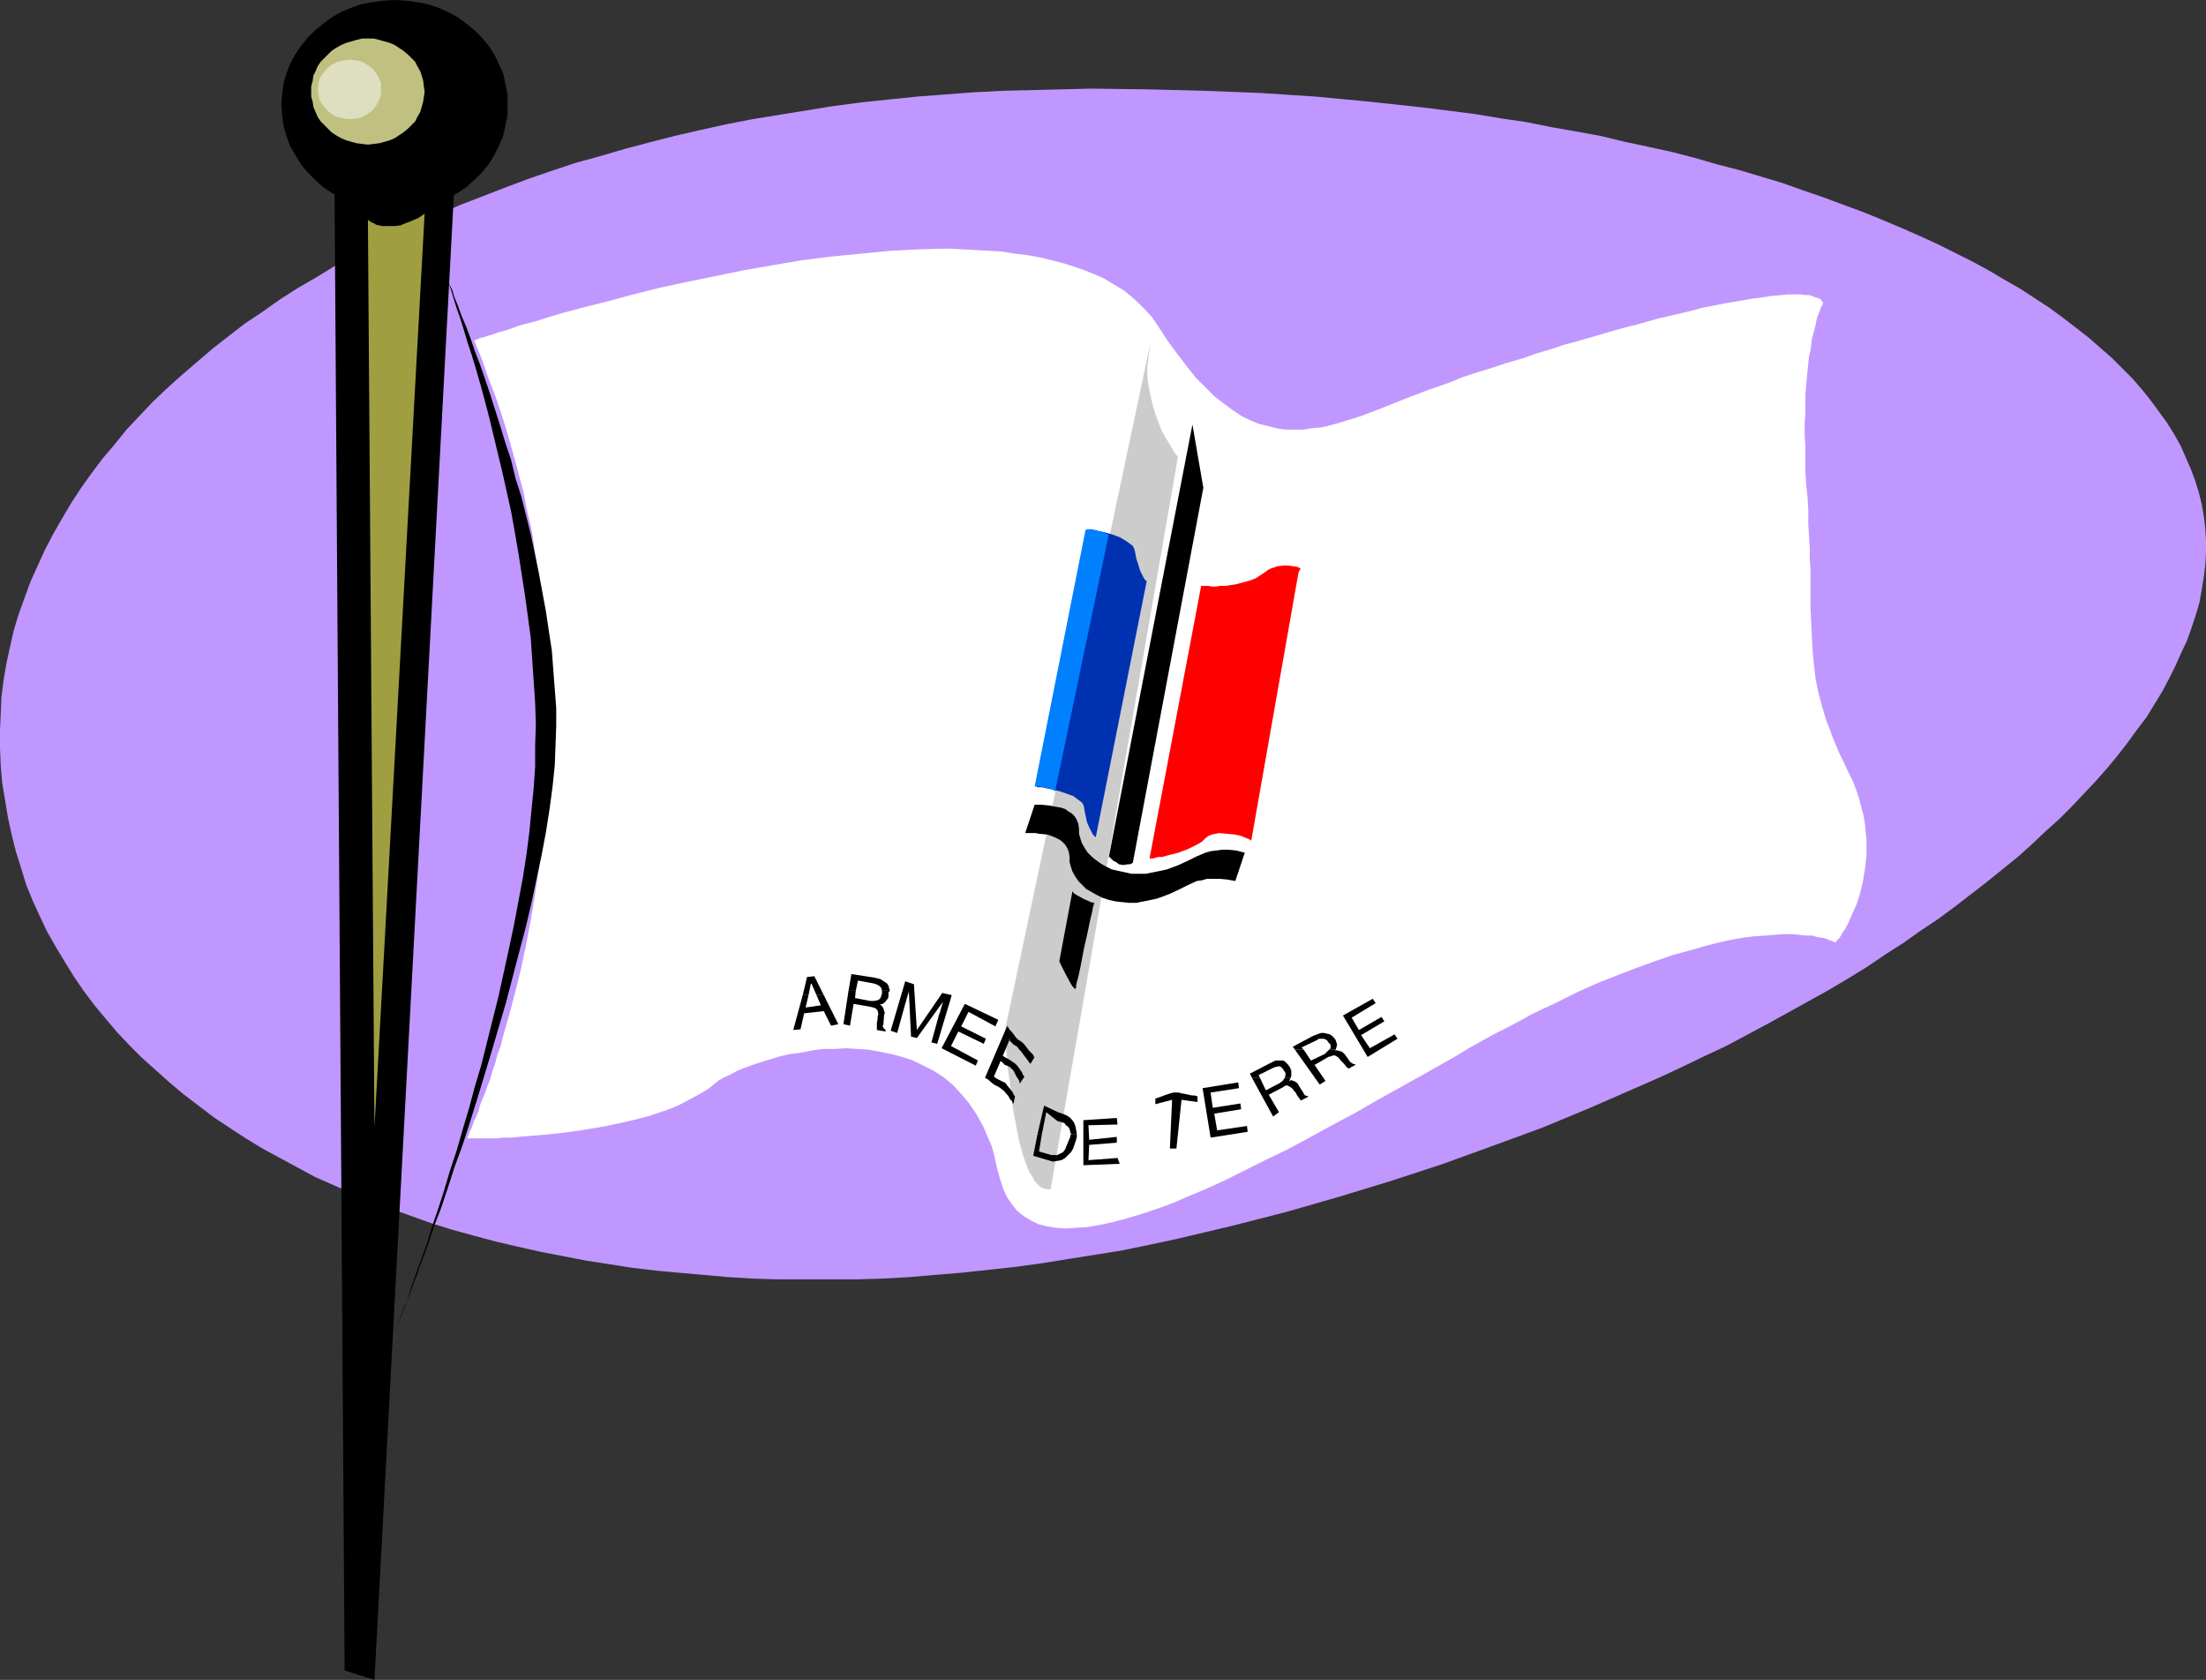 <?xml version="1.0" encoding="UTF-8" standalone="no"?>
<svg
   version="1.0"
   width="129.724mm"
   height="98.791mm"
   id="svg32"
   sodipodi:docname="French Army.wmf"
   xmlns:inkscape="http://www.inkscape.org/namespaces/inkscape"
   xmlns:sodipodi="http://sodipodi.sourceforge.net/DTD/sodipodi-0.dtd"
   xmlns="http://www.w3.org/2000/svg"
   xmlns:svg="http://www.w3.org/2000/svg">
  <rect width="100%" height="100%" fill="#333333" stroke="none"/>
  <sodipodi:namedview
     id="namedview32"
     pagecolor="#ffffff"
     bordercolor="#000000"
     borderopacity="0.25"
     inkscape:showpageshadow="2"
     inkscape:pageopacity="0.0"
     inkscape:pagecheckerboard="0"
     inkscape:deskcolor="#d1d1d1"
     inkscape:document-units="mm" />
  <defs
     id="defs1">
    <pattern
       id="WMFhbasepattern"
       patternUnits="userSpaceOnUse"
       width="6"
       height="6"
       x="0"
       y="0" />
  </defs>
  <path
     style="fill:#c097ff;fill-opacity:1;fill-rule:evenodd;stroke:none"
     d="m 261.792,275.311 12.282,-2.908 11.958,-3.07 11.797,-3.393 11.635,-3.554 11.312,-3.716 11.15,-4.039 10.989,-4.039 10.504,-4.362 10.342,-4.524 5.171,-2.262 4.848,-2.262 5.01,-2.424 4.848,-2.262 9.373,-5.009 9.05,-5.009 4.363,-2.424 4.363,-2.585 4.202,-2.585 4.04,-2.747 4.04,-2.585 3.878,-2.747 3.878,-2.585 3.717,-2.747 3.555,-2.747 3.555,-2.747 3.394,-2.747 3.394,-2.747 3.07,-2.747 3.07,-2.908 3.07,-2.747 2.747,-2.747 2.747,-2.908 2.586,-2.747 2.586,-2.908 2.262,-2.747 2.262,-2.908 2.101,-2.908 2.101,-2.747 1.778,-2.908 1.778,-2.908 1.454,-2.747 1.454,-2.908 1.293,-2.908 1.293,-2.747 0.97,-2.747 0.97,-2.908 0.808,-2.747 0.485,-2.747 0.485,-2.908 0.323,-2.747 0.162,-2.747 v -2.747 l -0.162,-2.585 -0.323,-2.747 -0.485,-2.747 -0.646,-2.585 -0.808,-2.585 -0.97,-2.585 -1.131,-2.585 -1.131,-2.585 -1.454,-2.585 -1.616,-2.585 -1.778,-2.424 -1.778,-2.424 -1.939,-2.424 -2.101,-2.424 -2.262,-2.262 -2.424,-2.424 -2.586,-2.262 -2.586,-2.262 -2.909,-2.262 -2.747,-2.1 -3.07,-2.262 -3.232,-2.1 -3.232,-2.1 -3.394,-1.939 -3.555,-2.1 -3.555,-1.939 -3.878,-1.939 -3.878,-1.939 -3.878,-1.777 -4.04,-1.777 -4.202,-1.777 -4.363,-1.777 -4.363,-1.616 -4.363,-1.616 -4.686,-1.616 -4.525,-1.616 -4.848,-1.454 -4.848,-1.454 -5.01,-1.293 -5.01,-1.454 -5.01,-1.293 -5.171,-1.131 -5.333,-1.131 -5.333,-1.293 -5.333,-0.969 -5.494,-0.969 -5.656,-1.131 -5.494,-0.808 -5.818,-0.969 -11.474,-1.454 -11.958,-1.293 -11.958,-1.131 -12.282,-0.808 -12.443,-0.485 -12.605,-0.323 -12.766,-0.162 -12.928,0.323 -6.626,0.162 -6.302,0.323 -6.464,0.485 -6.302,0.485 -6.302,0.646 -6.141,0.646 -6.141,0.808 -5.979,0.969 -5.979,0.969 -5.979,0.969 -5.818,1.131 -5.818,1.293 -5.656,1.293 -5.656,1.454 -5.494,1.454 -5.494,1.616 -5.333,1.454 -5.333,1.777 -5.171,1.777 -5.171,1.939 -5.01,1.939 -5.01,1.939 -4.848,2.1 -4.686,2.1 -4.686,2.262 -4.525,2.262 -4.525,2.262 -4.363,2.424 -4.202,2.585 -4.202,2.424 -4.04,2.585 -3.878,2.747 -3.878,2.585 -3.555,2.747 -3.717,2.908 -3.394,2.908 -3.394,2.908 -3.232,2.908 -3.232,3.07 -2.909,3.07 -2.909,3.07 -2.586,3.231 -2.747,3.231 -2.424,3.231 -2.424,3.393 -2.101,3.231 -2.101,3.554 -1.939,3.393 -1.778,3.393 -1.616,3.554 -1.616,3.554 -1.293,3.554 -1.293,3.554 -1.131,3.716 -0.808,3.554 -0.808,3.716 -0.646,3.716 -0.485,3.878 -0.162,3.716 L 0,162.376 v 3.878 l 0.162,3.878 0.323,3.878 0.646,3.878 0.646,3.878 0.808,3.716 0.97,3.878 1.131,3.554 1.131,3.716 1.454,3.554 1.616,3.554 1.616,3.393 1.939,3.393 1.939,3.231 2.101,3.393 2.101,3.07 2.424,3.231 2.424,2.908 2.586,3.07 2.747,2.908 2.747,2.747 3.07,2.747 3.07,2.747 3.07,2.585 3.394,2.585 3.394,2.585 3.394,2.262 3.717,2.424 3.717,2.262 3.878,2.1 3.878,2.1 3.878,2.1 8.403,3.716 4.363,1.777 4.202,1.616 4.525,1.616 4.525,1.616 4.686,1.454 4.686,1.293 4.848,1.293 4.848,1.131 5.01,1.131 5.01,0.969 5.01,0.969 5.171,0.808 5.171,0.808 5.333,0.646 5.333,0.485 5.494,0.485 5.494,0.485 5.494,0.323 5.494,0.162 h 5.656 5.656 5.818 l 5.656,-0.162 5.979,-0.323 5.656,-0.485 5.979,-0.485 5.979,-0.646 5.979,-0.646 5.979,-0.808 5.979,-0.969 6.141,-0.969 5.979,-0.969 6.302,-1.293 z"
     id="path1" />
  <path
     style="fill:#ffffff;fill-opacity:1;fill-rule:evenodd;stroke:none"
     d="m 105.363,75.614 v 0 h 0.323 l 0.323,-0.162 0.646,-0.323 0.808,-0.162 0.97,-0.323 1.131,-0.323 1.293,-0.485 1.293,-0.323 1.454,-0.485 1.778,-0.646 1.778,-0.485 1.939,-0.485 1.939,-0.646 2.101,-0.646 2.262,-0.646 2.424,-0.646 2.424,-0.646 5.171,-1.293 5.333,-1.454 5.818,-1.454 5.979,-1.293 6.302,-1.293 6.302,-1.293 6.464,-1.131 6.626,-1.131 6.464,-0.808 6.626,-0.646 6.626,-0.646 6.302,-0.323 6.464,-0.162 6.141,0.323 2.909,0.162 2.909,0.162 2.909,0.485 2.747,0.323 2.747,0.485 2.586,0.646 2.586,0.646 2.586,0.808 2.262,0.808 2.424,0.969 2.101,0.969 2.101,1.293 1.939,1.131 1.778,1.454 1.616,1.454 1.616,1.616 1.454,1.616 1.293,1.939 2.101,3.231 2.262,3.07 2.101,2.747 1.939,2.424 2.101,2.1 1.939,1.939 2.101,1.616 1.939,1.454 1.939,1.293 1.939,0.969 1.939,0.808 1.939,0.485 1.939,0.485 2.101,0.323 h 1.939 1.939 l 2.101,-0.323 1.939,-0.162 2.101,-0.485 2.262,-0.646 2.101,-0.646 2.101,-0.646 4.686,-1.777 4.848,-1.939 5.01,-1.939 5.494,-1.939 2.747,-1.131 2.909,-0.969 3.717,-1.131 3.394,-1.131 3.394,-0.969 3.232,-1.131 3.232,-0.969 2.909,-0.969 3.07,-0.808 2.747,-0.808 2.747,-0.808 2.747,-0.808 2.424,-0.646 2.586,-0.646 2.262,-0.646 2.262,-0.646 2.262,-0.485 1.939,-0.485 2.101,-0.485 1.939,-0.485 1.778,-0.485 1.778,-0.323 3.232,-0.646 2.909,-0.485 2.747,-0.485 2.424,-0.323 2.101,-0.323 1.939,-0.162 1.616,-0.162 h 2.747 l 1.131,0.162 h 0.97 l 0.808,0.323 0.485,0.162 0.485,0.162 0.485,0.162 0.162,0.162 0.323,0.485 0.162,0.162 v 0.162 0.162 l -0.162,0.323 -0.323,0.646 -0.323,0.969 -0.485,1.131 -0.323,1.616 -0.485,1.939 -0.323,1.131 -0.162,1.293 -0.162,1.293 -0.323,1.293 -0.162,1.454 -0.162,1.616 -0.162,1.777 -0.162,1.777 -0.162,1.939 v 2.1 2.1 l -0.162,2.262 v 2.585 l 0.162,2.424 v 2.747 2.747 l 0.162,2.908 0.323,3.07 0.162,2.908 v 2.908 l 0.162,2.747 0.162,2.585 v 2.424 l 0.162,2.262 v 2.262 2.1 4.039 l 0.162,3.554 0.162,3.393 0.162,3.07 0.323,3.07 0.323,2.908 0.646,3.07 0.808,3.07 0.97,3.231 0.646,1.616 0.646,1.777 0.808,1.939 0.808,1.939 0.97,1.939 0.97,2.1 0.97,1.939 0.808,2.1 0.646,1.939 0.485,1.939 0.485,1.777 0.323,1.939 0.162,1.777 0.162,1.616 v 1.777 1.616 l -0.323,3.07 -0.485,2.908 -0.646,2.747 -0.808,2.424 -0.97,2.1 -0.808,1.939 -0.808,1.454 -0.485,0.646 -0.323,0.646 -0.323,0.485 -0.323,0.323 -0.323,0.323 -0.162,0.323 v 0 0.162 l -0.162,-0.162 h -0.162 l -0.323,-0.162 -0.485,-0.162 -0.485,-0.162 -0.646,-0.323 -0.97,-0.162 -0.97,-0.162 -1.131,-0.323 h -1.293 l -1.454,-0.162 -1.778,-0.162 h -1.778 l -1.939,0.162 -2.101,0.162 -2.424,0.162 -2.586,0.323 -2.747,0.485 -2.909,0.646 -3.07,0.808 -3.394,0.969 -3.555,0.969 -3.717,1.293 -4.04,1.454 -4.202,1.616 -4.525,1.777 -4.686,2.1 -4.848,2.424 -5.171,2.424 -2.586,1.454 -2.747,1.454 -2.909,1.454 -2.909,1.616 -2.909,1.616 -2.909,1.777 -5.979,3.393 -5.818,3.231 -5.494,3.07 -5.333,3.07 -5.171,2.747 -5.01,2.747 -4.848,2.585 -4.686,2.262 -4.525,2.262 -4.202,2.1 -4.202,1.939 -3.878,1.616 -3.717,1.616 -3.555,1.293 -3.394,1.131 -3.232,0.969 -3.07,0.808 -2.909,0.646 -2.747,0.485 -2.586,0.162 -2.262,0.162 -2.262,-0.162 -1.939,-0.323 -1.939,-0.485 -1.616,-0.808 -1.616,-0.969 -1.454,-1.131 -1.131,-1.454 -1.131,-1.616 -0.808,-1.777 -0.646,-1.939 -0.646,-2.262 -0.808,-3.554 -0.485,-1.777 -0.646,-1.454 -1.293,-3.07 -1.454,-2.585 -1.616,-2.424 -1.778,-2.1 -1.778,-1.939 -2.101,-1.777 -2.262,-1.454 -2.262,-1.131 -2.262,-1.131 -2.424,-0.808 -2.424,-0.646 -2.424,-0.485 -2.586,-0.485 -2.586,-0.162 -2.586,-0.162 -2.424,0.162 h -2.586 l -2.424,0.323 -2.424,0.485 -2.424,0.323 -2.262,0.485 -2.101,0.646 -2.101,0.646 -1.939,0.646 -1.778,0.646 -1.616,0.646 -1.454,0.808 -1.454,0.646 -1.131,0.646 -0.808,0.646 -1.616,1.293 -1.616,0.969 -1.778,0.969 -1.778,0.969 -1.939,0.969 -2.101,0.808 -4.363,1.454 -4.525,1.131 -4.525,0.969 -4.686,0.808 -4.525,0.646 -4.363,0.485 -2.101,0.162 -1.939,0.162 -1.939,0.162 -1.778,0.162 h -1.616 l -1.616,0.162 h -1.454 -1.131 -1.131 -2.747 v 0 l 0.162,-0.162 0.162,-0.323 0.162,-0.485 0.162,-0.485 0.323,-0.646 0.323,-0.808 0.323,-0.969 0.485,-0.969 0.485,-1.131 0.323,-1.293 0.485,-1.293 0.646,-1.454 0.485,-1.454 0.646,-1.616 0.485,-1.777 0.646,-1.777 0.485,-1.939 0.808,-2.1 0.485,-2.1 1.293,-4.524 1.293,-4.847 1.293,-5.17 1.131,-5.332 1.131,-5.816 0.97,-5.978 0.97,-6.463 0.808,-6.463 0.646,-6.947 0.323,-6.947 0.323,-7.271 v -7.271 l -0.162,-7.755 -0.485,-7.755 -0.808,-7.917 -1.131,-7.917 -0.646,-4.039 -0.646,-4.201 -0.97,-4.039 -0.808,-4.201 -1.131,-4.201 -1.131,-4.201 -1.131,-4.039 -1.293,-4.201 -1.454,-4.362 -1.616,-4.201 -1.454,-4.201 z"
     id="path2" />
  <path
     style="fill:#000000;fill-opacity:1;fill-rule:evenodd;stroke:none"
     d="m 87.749,46.855 2.586,-0.162 2.424,-0.323 2.424,-0.646 2.424,-0.646 2.101,-1.131 2.101,-1.131 1.939,-1.293 1.778,-1.616 1.616,-1.616 1.454,-1.777 1.293,-2.1 0.97,-1.939 0.97,-2.262 0.485,-2.262 0.485,-2.262 v -2.424 -2.262 l -0.485,-2.424 -0.485,-2.262 -0.97,-2.1 -0.97,-2.1 -1.293,-1.939 -1.454,-1.777 -1.616,-1.616 -1.778,-1.454 L 101.808,3.878 99.707,2.747 97.606,1.777 95.182,0.969 92.758,0.485 90.334,0.162 87.749,0 85.163,0.162 82.578,0.485 80.154,0.969 77.891,1.777 l -2.262,0.969 -1.939,1.131 -1.939,1.454 -1.778,1.454 -1.616,1.616 -1.454,1.777 -1.293,1.939 -1.131,2.1 -0.808,2.1 -0.646,2.262 -0.323,2.424 -0.162,2.262 0.162,2.424 0.323,2.262 0.646,2.262 0.808,2.262 1.131,1.939 1.293,2.1 1.454,1.777 1.616,1.616 1.778,1.616 1.939,1.293 1.939,1.131 2.262,1.131 2.262,0.646 2.424,0.646 2.586,0.323 z"
     id="path3" />
  <path
     style="fill:#c0c081;fill-opacity:1;fill-rule:evenodd;stroke:none"
     d="m 81.77,32.152 1.293,-0.162 1.293,-0.162 1.131,-0.323 1.131,-0.323 1.131,-0.485 0.97,-0.646 0.97,-0.646 0.97,-0.808 0.808,-0.808 0.808,-0.808 0.485,-0.969 0.646,-1.131 0.323,-1.131 0.323,-1.131 0.162,-1.131 0.162,-1.131 -0.162,-1.131 -0.162,-1.293 -0.323,-1.131 -0.323,-0.969 -0.646,-1.131 L 92.273,13.733 91.465,12.925 90.657,12.118 89.688,11.31 88.718,10.663 87.749,10.017 86.618,9.532 85.486,9.209 84.355,8.886 83.062,8.563 h -1.293 -1.293 l -1.293,0.323 -1.131,0.323 -1.131,0.323 -1.131,0.485 -1.131,0.646 -0.97,0.646 -0.808,0.808 -0.808,0.808 -0.808,0.808 -0.646,0.969 -0.485,1.131 -0.485,0.969 -0.162,1.131 -0.323,1.293 v 1.131 1.131 l 0.323,1.131 0.162,1.131 0.485,1.131 0.485,1.131 0.646,0.969 0.808,0.808 0.808,0.808 0.808,0.808 0.97,0.646 1.131,0.646 1.131,0.485 1.131,0.323 1.131,0.323 1.293,0.162 z"
     id="path4" />
  <path
     style="fill:#000000;fill-opacity:1;fill-rule:evenodd;stroke:none"
     d="M 74.336,39.907 76.598,371.283 83.224,373.383 101.161,37.968 Z"
     id="path5" />
  <path
     style="fill:#000000;fill-opacity:1;fill-rule:evenodd;stroke:none"
     d="m 98.737,60.588 v 0 l 0.162,0.162 v 0.162 l 0.162,0.323 0.162,0.323 0.162,0.485 0.485,1.293 0.485,1.454 0.485,1.616 0.646,2.1 0.808,2.262 0.808,2.585 0.808,2.747 0.97,2.908 0.97,3.231 0.97,3.393 0.97,3.554 0.97,3.716 0.97,4.039 0.97,4.039 0.97,4.039 0.97,4.362 0.97,4.362 0.808,4.524 0.808,4.685 1.454,9.371 0.646,4.685 0.646,4.847 0.323,4.847 0.323,4.685 0.323,4.847 0.162,4.685 -0.162,4.847 v 4.685 l -0.323,4.685 -0.485,4.847 -0.485,5.009 -0.646,5.009 -0.808,5.17 -0.97,5.17 -0.97,5.17 -1.131,5.332 -2.262,10.34 -2.586,10.34 -1.293,5.17 -1.454,4.847 -1.293,4.847 -1.454,4.847 -1.293,4.524 -1.454,4.362 -1.293,4.362 -1.293,4.039 -1.293,3.716 -1.131,3.716 -1.131,3.231 -1.131,3.07 -0.97,2.747 -0.808,2.424 -0.323,1.131 -0.323,1.131 -0.485,0.808 -0.323,0.969 -0.323,0.646 -0.162,0.646 -0.162,0.646 -0.162,0.485 -0.162,0.323 -0.162,0.162 v 0.323 0 0 l 0.162,-0.323 v -0.162 l 0.162,-0.485 0.323,-0.646 0.162,-0.646 0.323,-0.808 0.323,-0.808 0.485,-1.131 0.323,-0.969 0.485,-1.293 0.485,-1.293 0.485,-1.454 0.646,-1.454 0.485,-1.616 0.646,-1.616 1.293,-3.554 1.293,-3.878 1.616,-4.201 1.454,-4.362 1.454,-4.524 1.778,-4.847 1.616,-5.009 1.616,-5.17 1.616,-5.332 1.616,-5.332 3.232,-10.987 2.909,-11.148 1.454,-5.493 1.293,-5.493 1.131,-5.332 1.131,-5.332 0.97,-5.17 0.808,-5.17 0.646,-4.847 0.485,-4.685 0.162,-4.362 0.162,-4.362 v -4.039 l -0.323,-4.201 -0.323,-4.201 -0.323,-4.362 -0.646,-4.201 -0.646,-4.362 -1.616,-8.725 -1.778,-8.563 -2.101,-8.402 -1.293,-4.039 -0.97,-4.039 -1.293,-3.878 -1.131,-3.716 -1.131,-3.554 -1.131,-3.554 -1.131,-3.393 -1.131,-3.231 -1.131,-2.908 -0.97,-2.908 -0.97,-2.585 -0.97,-2.262 -0.808,-2.262 -0.808,-1.939 -0.485,-1.616 -0.646,-1.293 -0.485,-1.131 -0.323,-0.808 v -0.323 l -0.162,-0.162 z"
     id="path6" />
  <path
     style="fill:#9f9f41;fill-opacity:1;fill-rule:evenodd;stroke:none"
     d="m 81.77,48.793 v 0.162 h 0.162 l 0.646,0.485 0.485,0.162 0.485,0.323 0.646,0.162 0.808,0.162 h 0.808 0.97 0.97 l 1.293,-0.162 1.131,-0.485 1.293,-0.485 1.454,-0.646 1.454,-0.969 -11.15,203.091 z"
     id="path7" />
  <path
     style="fill:#cccccc;fill-opacity:1;fill-rule:evenodd;stroke:none"
     d="m 261.792,101.626 v -0.162 l -0.323,-0.323 -0.485,-0.646 -0.485,-0.808 -0.646,-1.131 -0.808,-1.293 -0.808,-1.454 -0.646,-1.616 -0.646,-1.777 -0.646,-1.939 -0.485,-2.1 -0.485,-2.262 -0.323,-2.262 v -2.424 l 0.323,-2.424 0.323,-2.585 -32.32,152.681 v 0.323 l 0.162,0.485 v 0.808 0.808 l 0.162,0.969 v 1.131 l 0.162,1.131 v 1.454 l 0.162,1.293 0.485,3.07 0.323,3.393 0.485,3.231 0.646,3.393 0.646,3.231 0.808,2.908 0.485,1.454 0.485,1.293 0.485,1.131 0.646,0.969 0.485,0.969 0.646,0.646 0.646,0.646 0.646,0.323 0.808,0.162 h 0.808 z"
     id="path8" />
  <path
     style="fill:#dedec0;fill-opacity:1;fill-rule:evenodd;stroke:none"
     d="m 77.73,26.497 1.454,-0.162 1.293,-0.323 1.131,-0.646 1.131,-0.808 0.808,-0.969 0.646,-1.131 0.485,-1.293 v -1.293 -1.454 l -0.485,-1.131 -0.646,-1.131 -0.808,-0.969 -1.131,-0.808 -1.131,-0.646 -1.293,-0.323 -1.454,-0.162 -1.454,0.162 -1.293,0.323 -1.293,0.646 -0.97,0.808 -0.808,0.969 -0.808,1.131 -0.323,1.131 -0.162,1.454 0.162,1.293 0.323,1.293 0.808,1.131 0.808,0.969 0.97,0.808 1.293,0.646 1.293,0.323 z"
     id="path9" />
  <path
     style="fill:#000000;fill-opacity:1;fill-rule:evenodd;stroke:none"
     d="m 265.024,94.356 -18.584,96.133 h 0.162 l 0.323,0.323 0.485,0.485 0.646,0.323 0.646,0.485 0.97,0.162 0.97,-0.162 h 0.485 l 0.646,-0.323 15.675,-83.369 z"
     id="path10" />
  <path
     style="fill:#000000;fill-opacity:1;fill-rule:evenodd;stroke:none"
     d="m 276.659,189.519 -1.939,-0.485 -1.616,-0.162 h -1.454 l -1.293,0.162 -1.293,0.162 -1.131,0.323 -1.939,0.808 -1.939,0.969 -2.101,0.969 -1.293,0.485 -1.293,0.485 -1.454,0.323 -1.616,0.323 -1.616,0.323 h -1.616 -1.616 l -1.454,-0.323 -1.454,-0.323 -1.454,-0.323 -1.293,-0.646 -1.131,-0.646 -1.131,-0.808 -0.97,-0.808 -0.808,-0.808 -0.646,-0.969 -0.646,-1.131 -0.323,-0.969 -0.323,-1.131 v -1.131 l -0.162,-1.131 -0.323,-0.808 -0.485,-0.808 -0.646,-0.646 -0.808,-0.485 -0.646,-0.485 -0.97,-0.323 -0.97,-0.162 -1.778,-0.323 -1.616,-0.162 h -1.454 l -2.101,6.301 h 1.616 0.646 l 0.808,0.162 1.778,0.162 0.97,0.323 0.808,0.323 0.97,0.485 0.646,0.485 0.646,0.646 0.485,0.808 0.323,0.808 0.162,1.131 v 1.131 l 0.323,1.131 0.323,0.969 0.646,1.131 0.646,0.969 0.808,0.808 0.97,0.969 1.131,0.646 1.131,0.646 1.293,0.646 1.454,0.485 1.454,0.323 1.454,0.162 1.616,0.162 h 1.616 l 1.616,-0.323 1.616,-0.323 1.454,-0.323 1.293,-0.485 1.293,-0.485 2.101,-0.969 1.939,-0.969 2.101,-0.969 1.131,-0.162 1.131,-0.323 h 1.293 1.616 l 1.616,0.162 1.778,0.323 z"
     id="path11" />
  <path
     style="fill:#000000;fill-opacity:1;fill-rule:evenodd;stroke:none"
     d="m 243.208,200.667 h -0.162 v 0 l -0.646,-0.162 -0.646,-0.323 -0.808,-0.323 -1.454,-0.808 -0.808,-0.485 -0.323,-0.485 -2.909,15.511 v 0.162 l 0.162,0.162 v 0.162 l 0.162,0.323 0.485,0.969 0.485,0.969 1.131,2.1 0.485,0.808 0.646,0.646 v 0 -0.162 l 0.162,-0.162 v -0.485 l 0.162,-0.808 0.323,-1.131 0.323,-1.454 0.323,-1.616 0.646,-3.393 0.808,-3.554 0.323,-1.616 0.323,-1.454 0.323,-1.293 0.162,-0.969 0.162,-0.646 0.162,-0.323 z"
     id="path12" />
  <path
     style="fill:#ff0000;fill-opacity:1;fill-rule:evenodd;stroke:none"
     d="m 255.489,190.811 h 0.162 0.162 0.485 l 0.485,-0.162 0.646,-0.162 h 0.808 l 1.778,-0.485 1.939,-0.485 2.101,-0.808 1.939,-0.969 1.131,-0.646 0.808,-0.808 0.646,-0.485 0.808,-0.323 0.808,-0.162 0.808,-0.162 1.616,0.162 1.778,0.162 1.454,0.323 1.131,0.485 0.485,0.162 0.323,0.162 0.162,0.162 h 0.162 l 10.504,-59.618 0.485,-0.808 v 0 h -0.162 l -0.485,-0.323 -0.97,-0.162 -1.131,-0.162 h -1.131 l -1.293,0.162 -1.454,0.485 -0.646,0.323 -0.646,0.485 -0.97,0.646 -0.97,0.646 -1.131,0.485 -1.131,0.323 -2.424,0.646 -2.262,0.323 h -1.131 l -0.97,0.162 h -0.808 l -0.808,-0.162 h -1.131 -0.323 -0.162 z"
     id="path13" />
  <path
     style="fill:#0031b0;fill-opacity:1;fill-rule:evenodd;stroke:none"
     d="m 230.441,174.978 h 0.485 0.646 l 1.454,0.323 0.808,0.162 1.939,0.485 1.778,0.646 0.97,0.323 0.646,0.485 0.646,0.485 0.646,0.485 0.323,0.485 0.162,0.646 0.162,0.969 0.162,0.808 0.323,1.454 0.485,1.131 0.485,0.969 0.323,0.646 0.323,0.323 0.323,0.323 v 0 l 11.312,-56.872 v -0.162 l -0.323,-0.162 -0.323,-0.485 -0.323,-0.646 -0.485,-0.969 -0.323,-1.131 -0.485,-1.454 -0.323,-1.616 -0.162,-0.646 -0.323,-0.646 -0.646,-0.485 -0.646,-0.485 -1.616,-0.969 -1.778,-0.646 -1.778,-0.485 -1.778,-0.323 -0.646,-0.162 h -0.646 -0.646 z"
     id="path14" />
  <path
     style="fill:#0080ff;fill-opacity:1;fill-rule:evenodd;stroke:none"
     d="m 229.957,174.816 h 0.162 0.485 0.646 l 0.808,0.162 1.454,0.323 0.646,0.323 0.323,0.323 11.958,-57.195 v 0 h -0.162 l -0.485,-0.162 -0.646,-0.323 -1.778,-0.485 -0.808,-0.162 h -0.808 l -0.485,0.162 z"
     id="path15" />
  <path
     style="fill:#000000;fill-opacity:1;fill-rule:evenodd;stroke:none"
     d="m 178.406,221.186 0.97,-4.039 1.616,-0.162 2.101,4.201 h -1.616 l -1.131,-2.585 -0.162,0.162 -0.485,2.424 z"
     id="path16" />
  <path
     style="fill:#000000;fill-opacity:1;fill-rule:evenodd;stroke:none"
     d="m 178.406,221.186 -2.101,7.755 1.616,-0.162 0.808,-3.554 4.363,-0.485 1.616,3.231 1.616,-0.323 -3.232,-6.463 h -1.616 l 0.97,2.262 -3.394,0.485 0.646,-2.747 z"
     id="path17" />
  <path
     style="fill:#000000;fill-opacity:1;fill-rule:evenodd;stroke:none"
     d="m 188.587,220.217 0.646,-3.716 5.171,0.808 1.293,0.323 0.97,0.646 0.485,0.323 0.323,0.485 0.162,0.646 0.162,0.485 h -1.778 l -0.162,-0.646 -0.485,-0.485 -0.646,-0.323 -0.485,-0.162 -3.555,-0.646 -0.485,2.262 z"
     id="path18" />
  <path
     style="fill:#000000;fill-opacity:1;fill-rule:evenodd;stroke:none"
     d="m 188.587,220.217 -1.131,7.432 1.454,0.323 0.808,-4.847 3.717,0.646 0.646,0.162 0.485,0.162 0.162,0.162 0.323,0.323 0.162,0.808 -0.162,0.646 v 0.162 0.323 l -0.162,0.808 v 0.808 0.808 l 1.939,0.323 v -0.323 l -0.323,-0.323 -0.162,-0.162 -0.162,-0.323 0.162,-0.485 0.162,-2.1 0.162,-0.485 -0.162,-0.323 -0.162,-0.646 -0.323,-0.485 -0.485,-0.323 0.646,-0.162 0.646,-0.485 0.162,-0.323 0.323,-0.323 0.162,-0.485 v -0.646 -0.323 l 0.323,-0.323 h -1.778 v 0.646 l -0.162,0.485 -0.162,0.485 -0.323,0.323 -0.323,0.162 -0.808,0.162 h -0.808 l -3.394,-0.646 0.162,-1.616 z"
     id="path19" />
  <path
     style="fill:#000000;fill-opacity:1;fill-rule:evenodd;stroke:none"
     d="m 207.009,231.688 1.778,-6.463 0.162,-0.323 0.162,-0.646 0.485,-1.616 -5.818,8.078 -1.293,-0.323 -0.485,-10.017 -0.485,1.616 -0.162,0.646 -0.162,0.485 -1.778,6.463 -1.454,-0.485 3.232,-10.987 1.939,0.646 0.646,10.179 5.656,-8.24 2.101,0.485 -3.232,10.825 z"
     id="path20" />
  <path
     style="fill:#000000;fill-opacity:1;fill-rule:evenodd;stroke:none"
     d="m 216.867,236.858 -7.595,-3.878 5.171,-9.856 7.434,3.554 -0.646,1.454 -5.979,-3.231 -1.616,3.231 5.494,2.747 -0.485,1.131 -5.656,-2.747 -1.616,3.231 5.979,3.231 z"
     id="path21" />
  <path
     style="fill:#000000;fill-opacity:1;fill-rule:evenodd;stroke:none"
     d="m 225.27,245.26 h -0.162 l -0.162,-0.485 -0.485,-0.485 -0.323,-0.646 -1.131,-1.293 -0.646,-0.485 -0.485,-0.323 -0.97,-0.485 -0.97,-0.808 -0.323,-0.323 -0.323,-0.162 -0.323,-0.162 v -0.162 l 4.848,-11.31 h 0.162 l 0.162,0.323 0.323,0.485 0.485,0.485 0.808,1.131 0.485,0.485 0.485,0.323 0.485,0.323 0.485,0.485 0.97,1.293 0.485,0.485 0.485,0.485 0.162,0.485 h 0.162 l -0.97,1.616 v -0.162 l -0.323,-0.323 -0.323,-0.485 -0.485,-0.646 -0.97,-1.293 -0.485,-0.485 -0.323,-0.485 -0.808,-0.485 -0.485,-0.485 -0.323,-0.323 -0.162,-0.162 v -0.323 h 0.162 l -1.616,3.878 h 0.162 l 0.485,0.323 0.646,0.323 0.97,0.646 0.485,0.323 0.485,0.485 0.808,1.131 0.323,0.485 0.162,0.485 0.323,0.323 v 0 l -0.97,1.454 h -0.162 v -0.485 l -0.323,-0.485 -0.323,-0.485 -0.646,-1.293 -0.485,-0.485 -0.323,-0.323 -0.646,-0.323 -0.485,-0.162 -0.323,-0.323 -0.162,-0.162 -0.323,-0.323 h -0.162 l -1.454,3.393 v 0 l 0.162,0.162 0.485,0.323 1.616,0.808 0.323,0.162 0.323,0.485 0.808,0.969 0.485,0.646 0.162,0.485 0.162,0.162 0.162,0.162 z"
     id="path22" />
  <path
     style="fill:#000000;fill-opacity:1;fill-rule:evenodd;stroke:none"
     d="m 230.603,252.046 1.454,-6.301 3.07,1.454 0.97,0.323 0.808,0.323 0.808,0.485 0.485,0.485 0.485,0.646 0.323,0.808 0.162,0.808 0.162,0.969 h -1.293 l -0.162,-0.485 -0.162,-0.646 -0.323,-0.485 -0.485,-0.323 -0.323,-0.485 -0.485,-0.162 -0.646,-0.162 -0.485,-0.162 -2.424,-1.939 -0.97,4.847 z"
     id="path23" />
  <path
     style="fill:#000000;fill-opacity:1;fill-rule:evenodd;stroke:none"
     d="m 230.603,252.046 -0.97,4.847 4.363,1.293 0.97,-0.162 0.97,-0.162 0.808,-0.485 0.646,-0.646 0.646,-0.646 0.485,-0.808 0.323,-0.969 0.323,-0.969 0.162,-0.646 v -0.646 h -1.293 v 0.162 l -0.162,0.162 v 0.323 l -0.485,1.131 -0.323,0.808 -0.323,0.808 -0.485,0.646 -0.646,0.323 -0.646,0.323 h -0.485 -0.808 l -2.747,-0.808 0.646,-3.878 z"
     id="path24" />
  <path
     style="fill:#000000;fill-opacity:1;fill-rule:evenodd;stroke:none"
     d="m 248.864,258.67 -8.08,0.323 v -10.017 l 7.434,-0.485 0.162,1.454 -6.464,0.162 0.162,3.231 6.141,-0.646 v 1.293 l -6.141,0.485 -0.162,3.393 6.464,-0.485 z"
     id="path25" />
  <path
     style="fill:#000000;fill-opacity:1;fill-rule:evenodd;stroke:none"
     d="m 256.782,244.129 h 0.162 l 0.485,-0.162 0.485,-0.162 0.808,-0.323 1.454,-0.485 0.646,-0.162 h 0.485 0.646 l 0.646,0.162 1.616,0.323 0.646,0.162 h 0.646 l 0.485,0.162 h 0.162 v 1.293 l -3.555,-0.485 -1.131,10.825 h -1.454 l 0.485,-10.825 -3.717,0.969 z"
     id="path26" />
  <path
     style="fill:#000000;fill-opacity:1;fill-rule:evenodd;stroke:none"
     d="m 277.305,251.561 -8.242,1.293 -1.778,-10.987 7.918,-1.293 0.162,1.293 -6.302,0.969 0.485,3.393 6.141,-0.969 0.162,1.293 -5.979,0.969 0.646,3.716 6.626,-0.969 z"
     id="path27" />
  <path
     style="fill:#000000;fill-opacity:1;fill-rule:evenodd;stroke:none"
     d="m 278.275,239.605 -0.485,-0.969 4.363,-2.262 0.646,-0.323 0.646,-0.323 h 0.485 0.646 0.646 l 0.485,0.323 0.485,0.485 0.485,0.646 0.323,0.808 v 0.485 0.646 l -0.162,0.485 h -1.293 l 0.162,-0.646 v -0.485 l -0.323,-0.485 -0.323,-0.485 -0.323,-0.323 -0.323,-0.162 h -0.323 l -0.646,0.162 -0.485,0.162 -3.232,1.616 0.323,0.646 z"
     id="path28" />
  <path
     style="fill:#000000;fill-opacity:1;fill-rule:evenodd;stroke:none"
     d="m 278.275,239.605 4.686,8.563 1.293,-0.969 -2.262,-3.878 3.07,-1.616 0.485,-0.323 0.485,-0.162 0.323,0.162 0.323,0.162 0.485,0.323 0.485,0.646 0.323,0.323 0.323,0.646 0.485,0.646 0.323,0.485 1.616,-0.808 v -0.162 l -0.646,-0.162 -0.162,-0.162 -0.162,-0.323 -1.131,-1.777 -0.162,-0.323 -0.323,-0.323 -0.646,-0.323 -0.485,-0.162 -0.485,0.162 0.162,-0.323 0.162,-0.323 h -1.293 l -0.485,0.646 -0.646,0.485 -3.07,1.616 -1.293,-2.747 z"
     id="path29" />
  <path
     style="fill:#000000;fill-opacity:1;fill-rule:evenodd;stroke:none"
     d="m 287.809,233.304 -0.485,-0.646 4.525,-2.424 1.293,-0.485 0.485,-0.162 h 0.646 l 0.646,0.162 0.646,0.162 0.485,0.323 0.646,0.646 0.162,0.323 0.162,0.485 0.162,0.485 -0.162,0.646 -0.162,0.485 h -1.454 l 0.323,-0.323 v -0.323 -0.485 l -0.485,-0.485 -0.323,-0.485 -0.323,-0.162 -0.323,-0.162 h -0.323 -0.808 l -0.485,0.323 -3.394,1.616 0.485,0.485 z"
     id="path30" />
  <path
     style="fill:#000000;fill-opacity:1;fill-rule:evenodd;stroke:none"
     d="m 287.809,233.304 5.494,7.755 1.293,-0.808 -2.424,-3.554 3.07,-1.777 0.646,-0.162 0.323,-0.162 h 0.485 l 0.323,0.162 0.485,0.323 0.485,0.646 0.162,0.162 0.162,0.162 0.485,0.485 0.485,0.646 0.485,0.323 1.454,-0.808 v -0.162 h -0.323 l -0.323,-0.162 -0.485,-0.323 -1.131,-1.616 -0.323,-0.323 -0.323,-0.323 -0.485,-0.162 -0.646,-0.162 h -0.485 v 0 l 0.162,-0.162 h -1.454 l -0.485,0.485 -0.485,0.485 -3.07,1.454 -1.616,-2.424 z"
     id="path31" />
  <path
     style="fill:#000000;fill-opacity:1;fill-rule:evenodd;stroke:none"
     d="m 310.595,230.88 -6.626,4.039 -5.494,-9.209 6.626,-3.716 0.646,0.969 -5.333,3.231 1.616,2.747 5.01,-2.908 0.646,0.969 -5.171,3.07 1.939,2.908 5.494,-3.07 z"
     id="path32" />
</svg>
